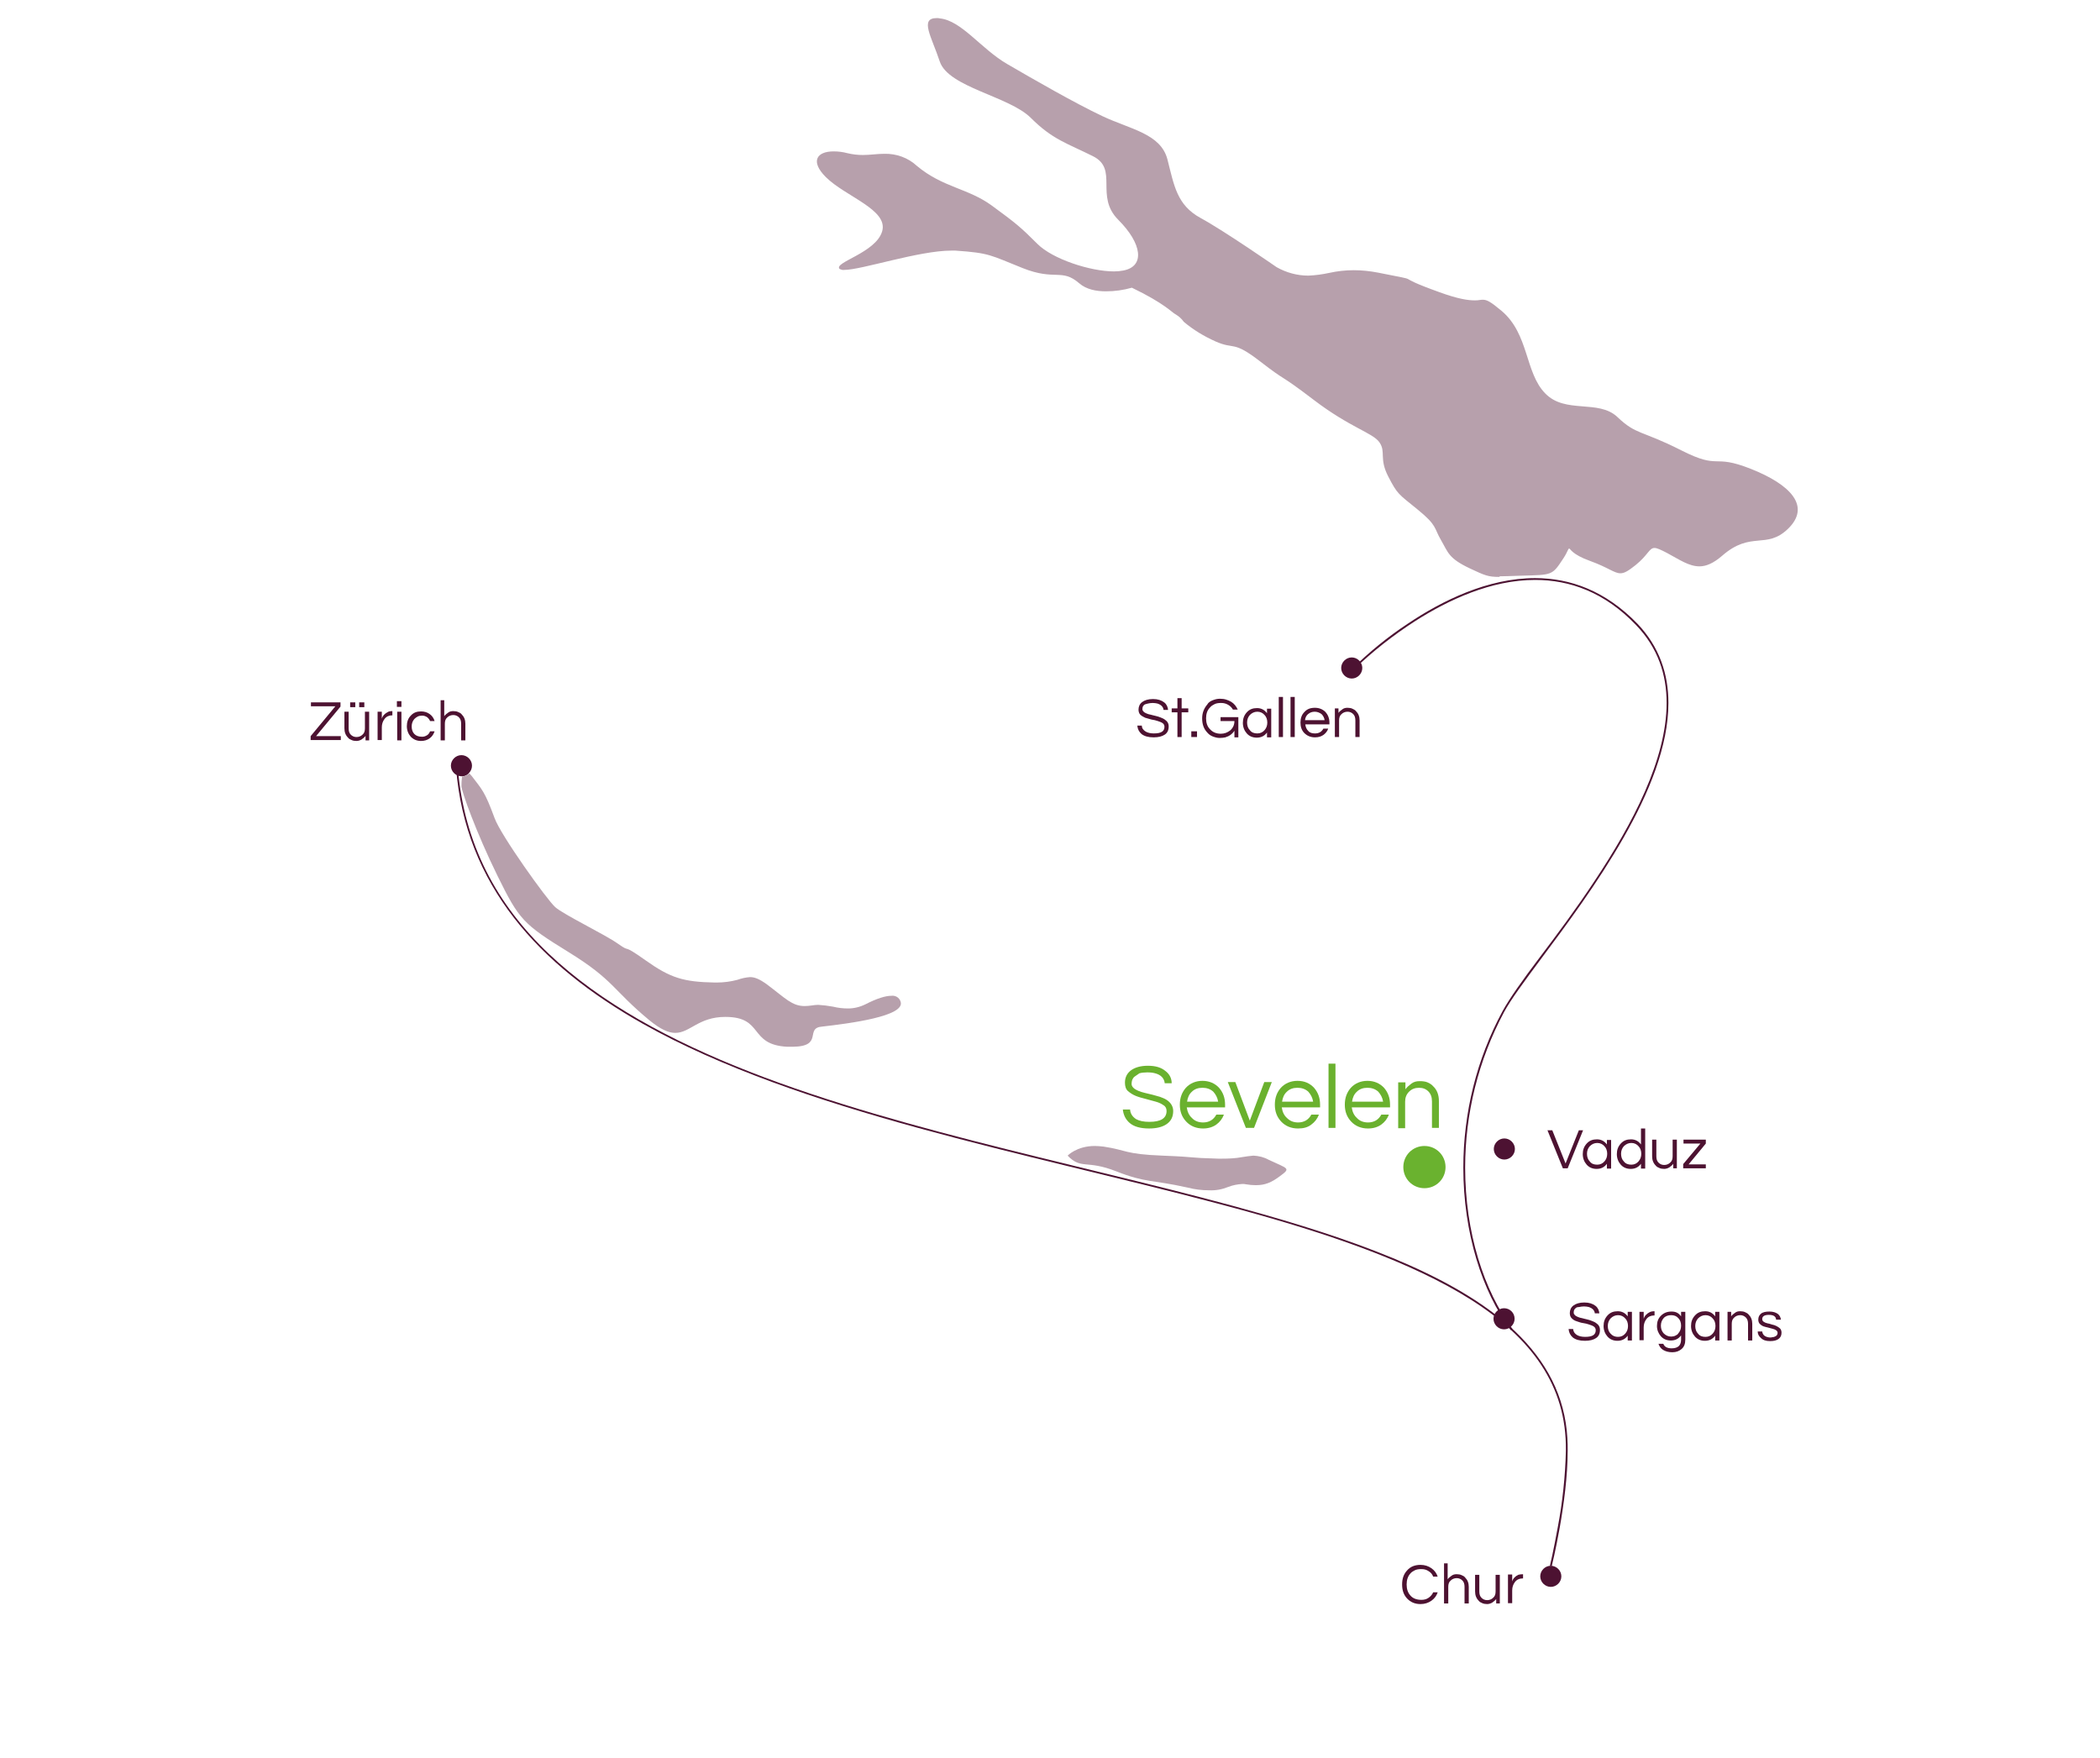 <?xml version="1.0" encoding="utf-8"?>
<!-- Generator: Adobe Illustrator 24.0.1, SVG Export Plug-In . SVG Version: 6.00 Build 0)  -->
<svg version="1.1" id="Ebene_1" xmlns="http://www.w3.org/2000/svg" xmlns:xlink="http://www.w3.org/1999/xlink" x="0px" y="0px"
	 viewBox="0 0 696.3 583" style="enable-background:new 0 0 696.3 583;" xml:space="preserve">
<style type="text/css">
	.st0{fill:#4D1232;}
	.st1{fill:#B7A0AC;}
	.st2{fill:#6AB22F;}
	.st3{enable-background:new    ;}
	.st4{fill:#4D1231;}
	.st5{fill:#6AB12E;}
</style>
<title>bsmart_Map_Bendern</title>
<path class="st0" d="M517.7,522.7c0,1.9-1.6,3.5-3.5,3.5s-3.5-1.6-3.5-3.5s1.6-3.5,3.5-3.5S517.7,520.8,517.7,522.7"/>
<path class="st0" d="M156.5,253.9c0,1.9-1.6,3.5-3.5,3.5s-3.5-1.6-3.5-3.5s1.6-3.5,3.5-3.5S156.5,252,156.5,253.9"/>
<path class="st0" d="M451.7,221.5c0,1.9-1.6,3.5-3.5,3.5s-3.5-1.6-3.5-3.5s1.6-3.5,3.5-3.5l0,0C450.1,218,451.7,219.6,451.7,221.5"
	/>
<path class="st0" d="M151.2,254.5c3.1,39,27.4,65.5,62,85c51.9,29.2,127.2,42.8,190.2,59.5c31.5,8.3,59.8,17.5,80.6,29.7
	s33.9,27.5,35.1,48.2c0.1,1.3,0.1,2.7,0.1,4.1c-0.2,8.6-1.1,17.1-2.7,25.5c-0.7,3.7-1.3,6.9-1.8,9.2c-0.2,1.1-0.5,2-0.6,2.6
	s-0.2,0.9-0.2,0.9l0.6,0.2c0,0,5.3-21.3,5.3-38.4c0-1.4,0-2.8-0.1-4.1c-0.8-14-7-25.5-17.2-35.3c-17.9-17.1-48.1-28.8-83.5-38.9
	c-53.1-15.2-117.9-26.8-170.4-47.3c-26.3-10.3-49.4-22.8-66.6-39.1s-28.2-36.4-30.2-61.8L151.2,254.5"/>
<path class="st0" d="M501.5,440.7c-9.5-12.7-15.7-32.1-15.7-53.5c0-18,4.4-35.7,12.9-51.6c2.2-4.1,6.8-10.3,12.3-17.7
	c8.3-11.1,18.8-25.2,27.3-40.1s14.9-30.5,14.9-44.7c0-9.6-3-18.6-10.2-26.2c-10.7-11.1-22.5-15.2-34-15.2
	c-15.7,0-30.9,7.5-42.2,15.1c-6.7,4.4-12.9,9.5-18.6,15.1l0.4,0.4l0.3-0.3c6.2-6,13.1-11.4,20.4-16.1c11-7,25.1-13.6,39.7-13.6
	c11.4,0,23,4,33.5,15c7.2,7.5,10.1,16.3,10.1,25.8c0,18.7-11.3,40.1-23.8,58.9c-6.2,9.4-12.7,18.1-18.3,25.5s-10,13.6-12.3,17.8
	c-8.6,15.9-13,33.8-13,51.9c0,21.5,6.2,41.1,15.8,53.9L501.5,440.7z"/>
<path class="st1" d="M262.8,347.1c-0.5,0-1.1,0-1.8,0c-12.9-0.7-7.6-9.9-20.5-9.9c-8.9,0-11.7,5.3-16.6,5.3c-2.2,0-4.8-1.1-8.6-4.2
	c-12.2-10.1-11.7-13.3-26.8-22.6s-16.4-10.8-23.5-25.2s-12-28.2-12-29.8c0-1.1,0.1-2.1,0.2-3.2c0.9,0,1.8-0.5,2.4-1.1
	c0.3,0.3,0.5,0.6,0.8,0.9c3.4,4.5,4.3,5,7.6,14c2,5.6,17.3,27,20.1,29.5s16.4,9,20.9,12.2s0.7-0.5,9,5.4s12.6,7.2,23,7.4h0.6
	c2.3,0,4.7-0.3,6.9-0.9c1.4-0.5,2.8-0.8,4.2-0.9c1.5,0,3.1,0.6,5.7,2.5c6,4.5,8.2,7.1,12.4,7.1c0.8,0,1.6-0.1,2.4-0.2
	c0.7-0.1,1.4-0.2,2.1-0.2c1.6,0.1,3.3,0.3,4.9,0.6c1.6,0.4,3.3,0.6,5,0.6c2,0,4-0.5,5.8-1.4c3.7-1.9,6.6-2.8,8.5-2.8
	c1.4-0.2,2.7,0.6,3.1,1.9c1.8,4.9-17.2,7.3-25.9,8.3C266.6,340.8,273.3,347,262.8,347.1"/>
<path class="st0" d="M153.1,257.4c0.2-1,0.5-1.9,1.2-1.9c0.5,0.1,0.9,0.3,1.2,0.7C155,256.9,154.1,257.4,153.1,257.4"/>
<path class="st1" d="M400.9,394.7c-2.4,0-4.8-0.3-7.1-0.9c-12.1-2.7-13.8-1.5-23.7-5.4s-11.6-0.5-16.1-5.2c0,0,3-3.2,9-3.2
	c1,0,1.9,0.1,2.9,0.2c7.9,1.2,6.9,2.5,19.5,3s7.6,0.7,18.5,1h1.4c2.2,0,4.4-0.1,6.5-0.5c1.3-0.2,2.5-0.4,3.8-0.5
	c1.8,0.1,3.5,0.5,5.1,1.4c6.4,3,7.4,2.7,3.7,5.4c-2.8,2.1-4.9,3-8,3c-1.1,0-2.2-0.1-3.3-0.3c-0.4-0.1-0.8-0.1-1.2-0.1
	c-1.6,0.1-3.2,0.4-4.7,1C405.2,394.4,403.1,394.8,400.9,394.7"/>
<path class="st1" d="M497.1,191.3c-3.7,0-4.8-0.5-9.7-2.8c-7.2-3.4-7.2-5.3-9.6-9.4s-1.2-4.8-7.7-10.1s-6.7-5-9.8-11
	s-0.7-8.1-2.9-11.3s-9.6-4.8-21.8-14.1s-8.4-5.5-17.7-12.7s-8.4-3.8-14.9-6.7c-3.8-1.7-7.3-3.8-10.5-6.5c-0.7-1-1.6-1.8-2.6-2.4
	c-1.4-0.7-3.6-3.6-14.6-8.9c-2.8,0.8-5.7,1.2-8.6,1.2c-3.2,0-6.5-0.6-8.9-2.7c-5.8-5-7.9-0.7-18.7-5s-10.8-5-22.3-5.8
	c-0.5,0-0.9,0-1.4,0c-5.3,0-12.8,1.6-19.6,3.2s-13,3.2-15.9,3.2c-0.5,0.1-1-0.1-1.5-0.3c-2.2-2.2,12-5.3,14.1-12.5
	s-12.2-11.5-18.7-18c-5.2-5.2-3-8.5,2.6-8.5c1.6,0,3.1,0.2,4.6,0.6c1.7,0.4,3.4,0.6,5.1,0.6c1.2,0,2.4-0.1,3.6-0.2s2.3-0.2,3.5-0.2
	c4-0.1,7.9,1.3,10.8,4c8.6,7.2,17,7.4,24.9,13.2s9.4,7,15.1,12.7c5,5,17.5,9.1,25.4,9.1c1,0,2.1-0.1,3.1-0.3
	c7.2-1.4,6.2-8.9-1.7-16.8s0.2-16.8-8.4-21.1s-13.4-5.5-20.6-12.7s-27.3-10.1-30.2-18.7c-2.7-8.2-6.8-14.4-1-14.4c0.3,0,0.7,0,1,0.1
	c7.2,0.7,13.7,10.1,22.3,15.1s22.3,12.9,31.6,17.3s19.4,5.8,21.6,14.4s3.1,15.1,11,19.4s25.2,16.3,25.2,16.3
	c3.2,1.8,6.8,2.8,10.5,2.8c2.3-0.1,4.6-0.4,6.9-0.9c2.7-0.6,5.4-0.9,8.2-0.9c2.7,0,5.4,0.3,8,0.8c17,3.4,2.9,0.2,20.4,6.5
	c6.3,2.3,9.6,2.7,11.6,2.7c0.6,0,1.1,0,1.6-0.1s0.8-0.1,1.2-0.1c1.3,0,2.5,0.6,6.2,3.7c9.1,7.7,7.7,20.4,14.4,27.3
	c6.7,7,17.7,1.9,24,7.9s7.9,4.3,21.1,11s10.1,1,23.2,6.2s20,12.4,12.2,19.9c-7.2,6.9-12.2,0.5-21.8,8.9c-2.9,2.5-5.3,3.5-7.5,3.5
	c-3.5,0-6.6-2.2-10.7-4.4c-2.1-1.1-3.4-1.7-4.2-1.7c-1.8,0-2.1,2.3-6.3,5.7c-2.4,1.9-3.7,2.7-5,2.7c-2.1,0-4-1.9-10.1-4.1
	s-6.5-4.1-6.9-4.1s-0.4,0.9-1.9,3.2c-3.8,5.8-3.6,5.5-14.1,5.8c-3.2,0.1-5.4,0.2-7,0.2"/>
<path class="st0" d="M502.2,437.3c0,1.9-1.6,3.5-3.5,3.5c-1.9,0-3.5-1.6-3.5-3.5c0-1.9,1.6-3.5,3.5-3.5c0,0,0,0,0,0
	C500.6,433.8,502.2,435.3,502.2,437.3"/>
<path class="st2" d="M479.3,387c0,3.9-3.1,7-7,7s-7-3.1-7-7s3.1-7,7-7l0,0C476.2,380,479.3,383.1,479.3,387"/>
<path class="st0" d="M502.3,381c0,1.9-1.6,3.5-3.5,3.5c-1.9,0-3.5-1.6-3.5-3.5c0-1.9,1.6-3.5,3.5-3.5S502.3,379.1,502.3,381
	C502.3,381,502.3,381,502.3,381"/>
<g class="st3">
	<path class="st4" d="M471.3,530.5c0.9,0,1.7-0.2,2.4-0.7s1.2-1.1,1.5-1.8h1.5c-0.4,1.2-1.1,2.1-2.1,2.8c-1,0.7-2.2,1.1-3.6,1.1
		c-1.8,0-3.3-0.6-4.5-1.9c-1.1-1.2-1.6-2.7-1.6-4.6s0.5-3.4,1.6-4.6c1.1-1.3,2.6-1.9,4.5-1.9c1.4,0,2.6,0.4,3.6,1.1
		c1,0.7,1.7,1.6,2.1,2.8h-1.5c-0.3-0.8-0.8-1.4-1.5-1.8c-0.7-0.5-1.5-0.7-2.4-0.7c-0.9,0-1.6,0.1-2.2,0.4c-0.6,0.3-1.1,0.6-1.5,1.1
		c-0.8,0.9-1.2,2.1-1.2,3.6c0,1.5,0.4,2.7,1.2,3.6C468.4,530,469.7,530.5,471.3,530.5z"/>
</g>
<g class="st3">
	<path class="st4" d="M480,518.4v5.3c0.3-0.5,0.8-0.8,1.3-1.2s1.1-0.5,1.7-0.5c0.6,0,1.2,0.1,1.6,0.3c0.5,0.2,0.9,0.4,1.2,0.8
		c0.8,0.8,1.2,1.8,1.2,3.1v5.5h-1.4v-5.5c0-0.9-0.2-1.6-0.7-2.1s-1.1-0.8-1.9-0.8c-0.8,0-1.5,0.3-2,0.8c-0.6,0.5-0.8,1.2-0.8,2.1
		v5.5h-1.4v-13.3H480z"/>
</g>
<g class="st3">
	<path class="st4" d="M496.1,531.7v-1.5c-0.3,0.5-0.8,0.8-1.3,1.2c-0.5,0.3-1.1,0.5-1.7,0.5c-0.6,0-1.2-0.1-1.6-0.3
		c-0.5-0.2-0.9-0.4-1.2-0.8c-0.8-0.8-1.2-1.8-1.2-3.1v-5.5h1.4v5.5c0,0.9,0.2,1.6,0.7,2.1s1.1,0.8,1.9,0.8c0.8,0,1.5-0.3,2-0.8
		c0.6-0.5,0.8-1.2,0.8-2.1v-5.5h1.4v9.5H496.1z"/>
	<path class="st4" d="M505,522v1.4h-0.2c-1,0-1.9,0.4-2.5,1.2c-0.6,0.8-0.9,1.7-0.9,2.8v4.2H500v-9.5h1.4v2.3c0.3-1,1-1.7,2-2.2
		C503.8,522.1,504.3,522,505,522L505,522z"/>
</g>
<g class="st3">
	<path class="st4" d="M522.4,433.8c-0.2,0.2-0.4,0.4-0.5,0.7c-0.1,0.3-0.1,0.5-0.1,0.8s0.1,0.5,0.4,0.8s0.6,0.4,1,0.6
		s0.9,0.3,1.4,0.4c0.5,0.1,1,0.3,1.6,0.4c0.5,0.1,1.1,0.3,1.6,0.5s1,0.4,1.4,0.7c0.9,0.6,1.3,1.3,1.3,2.3c0,1.2-0.4,2.1-1.3,2.7
		s-2.1,0.9-3.7,0.9c-1.8,0-3.1-0.4-4-1.1c-0.8-0.7-1.3-1.6-1.4-2.8h1.5c0.1,0.9,0.5,1.5,1.3,2c0.7,0.4,1.6,0.6,2.7,0.6
		c2.4,0,3.5-0.7,3.5-2.2c0-0.5-0.2-0.9-0.6-1.2c-0.4-0.3-1-0.5-1.6-0.7c-0.6-0.2-1.3-0.4-2.1-0.5s-1.4-0.4-2.1-0.6s-1.2-0.6-1.6-1
		s-0.6-1-0.6-1.7c0-1,0.4-1.9,1.2-2.5c0.8-0.6,2-1,3.6-1c1.6,0,2.8,0.4,3.7,1.1c0.8,0.6,1.2,1.5,1.3,2.5h-1.5c-0.1-1-0.8-1.7-2-2.1
		c-0.4-0.1-1-0.2-1.6-0.2s-1.2,0.1-1.6,0.2C522.9,433.4,522.6,433.6,522.4,433.8z"/>
	<path class="st4" d="M539.7,442.9c-0.8,1.1-1.9,1.7-3.4,1.7c-1.4,0-2.5-0.5-3.3-1.4c-0.8-0.9-1.3-2.1-1.3-3.5
		c0-1.4,0.4-2.5,1.3-3.5c0.9-1,2-1.4,3.4-1.4c1.4,0,2.5,0.6,3.3,1.7V435h1.4v9.5h-1.4V442.9z M536.5,443.3c1,0,1.8-0.4,2.4-1.1
		c0.6-0.7,0.9-1.5,0.9-2.5c0-1-0.3-1.9-0.9-2.5c-0.6-0.7-1.4-1.1-2.4-1.1c-1,0-1.8,0.4-2.5,1.1c-0.6,0.7-0.9,1.5-0.9,2.5
		c0,1,0.3,1.9,0.9,2.5C534.7,443,535.5,443.3,536.5,443.3z"/>
</g>
<g class="st3">
	<path class="st4" d="M548.6,434.8v1.4h-0.2c-1,0-1.9,0.4-2.5,1.2c-0.6,0.8-0.9,1.7-0.9,2.8v4.2h-1.4V435h1.4v2.3c0.3-1,1-1.7,2-2.2
		C547.4,434.9,547.9,434.8,548.6,434.8L548.6,434.8z"/>
</g>
<g class="st3">
	<path class="st4" d="M557.4,436.5V435h1.4v9.2c0,1.4-0.4,2.4-1.2,3.1s-1.8,1.1-3.1,1.1c-1.3,0-2.3-0.3-3.1-0.8s-1.2-1.2-1.5-2h1.6
		c0.4,1,1.3,1.5,2.8,1.5c1.1,0,1.9-0.3,2.4-0.8c0.5-0.5,0.7-1.3,0.7-2.2v-1.3c-0.8,1.1-1.9,1.7-3.4,1.7c-1.4,0-2.5-0.5-3.3-1.4
		c-0.8-0.9-1.3-2.1-1.3-3.4c0-1.4,0.4-2.5,1.3-3.4c0.9-0.9,2-1.4,3.5-1.4S556.6,435.4,557.4,436.5z M554.1,443.2
		c0.5,0,1-0.1,1.4-0.3c0.4-0.2,0.8-0.4,1-0.8c0.6-0.7,0.9-1.5,0.9-2.5c0-1-0.3-1.9-0.9-2.5c-0.6-0.7-1.4-1-2.4-1c-1,0-1.9,0.3-2.5,1
		c-0.6,0.7-0.9,1.5-0.9,2.5s0.3,1.8,0.9,2.5C552.3,442.8,553.1,443.2,554.1,443.2z"/>
	<path class="st4" d="M568.7,442.9c-0.8,1.1-1.9,1.7-3.4,1.7c-1.4,0-2.5-0.5-3.3-1.4c-0.8-0.9-1.3-2.1-1.3-3.5
		c0-1.4,0.4-2.5,1.3-3.5c0.9-1,2-1.4,3.4-1.4c1.4,0,2.5,0.6,3.3,1.7V435h1.4v9.5h-1.4V442.9z M565.5,443.3c1,0,1.8-0.4,2.4-1.1
		c0.6-0.7,0.9-1.5,0.9-2.5c0-1-0.3-1.9-0.9-2.5c-0.6-0.7-1.4-1.1-2.4-1.1c-1,0-1.8,0.4-2.5,1.1c-0.6,0.7-0.9,1.5-0.9,2.5
		c0,1,0.3,1.9,0.9,2.5C563.6,443,564.4,443.3,565.5,443.3z"/>
	<path class="st4" d="M574,435v1.5c0.3-0.5,0.8-0.8,1.3-1.2s1.1-0.5,1.7-0.5s1.2,0.1,1.6,0.3s0.9,0.4,1.2,0.8
		c0.8,0.8,1.2,1.8,1.2,3.1v5.5h-1.4V439c0-0.9-0.2-1.6-0.7-2.1s-1.1-0.8-1.9-0.8c-0.8,0-1.5,0.3-2,0.8c-0.6,0.5-0.8,1.2-0.8,2.1v5.5
		h-1.4V435H574z"/>
	<path class="st4" d="M588.9,437.5c-0.1-1-0.9-1.5-2.4-1.5s-2.2,0.5-2.2,1.4c0,0.4,0.2,0.7,0.5,0.9c0.3,0.2,0.7,0.4,1.2,0.5
		s1,0.2,1.5,0.4c0.6,0.1,1.1,0.3,1.5,0.5s0.9,0.5,1.2,0.8c0.3,0.3,0.5,0.8,0.5,1.4c0,0.9-0.3,1.6-1,2.1c-0.7,0.5-1.6,0.7-2.8,0.7
		c-1.3,0-2.3-0.3-3-1c-0.7-0.6-1.1-1.3-1.1-2.2h1.5c0.1,0.9,0.6,1.5,1.5,1.8c0.3,0.1,0.7,0.2,1,0.2c0.3,0,0.6,0,0.9-0.1
		c0.3,0,0.6-0.1,0.8-0.2c0.6-0.2,0.9-0.7,0.9-1.2c0-0.4-0.2-0.7-0.5-0.9c-0.3-0.2-0.7-0.4-1.2-0.5s-1-0.3-1.5-0.4
		c-0.6-0.1-1.1-0.3-1.5-0.4c-0.5-0.2-0.9-0.5-1.2-0.8c-0.3-0.3-0.5-0.8-0.5-1.4c0-0.9,0.3-1.5,0.9-2c0.6-0.5,1.6-0.7,2.8-0.7
		c1.2,0,2.1,0.3,2.8,0.8c0.6,0.5,0.9,1.1,1,1.9H588.9z"/>
</g>
<g class="st3">
	<path class="st4" d="M524.9,374.8l-5.1,12.6h-1.6l-5.1-12.6h1.6l4.4,11l4.4-11H524.9z"/>
</g>
<g class="st3">
	<path class="st4" d="M532.8,385.9c-0.8,1.1-1.9,1.7-3.4,1.7c-1.4,0-2.5-0.5-3.3-1.4c-0.8-0.9-1.3-2.1-1.3-3.5
		c0-1.4,0.4-2.5,1.3-3.5c0.9-1,2-1.4,3.4-1.4c1.4,0,2.5,0.6,3.3,1.7v-1.5h1.4v9.5h-1.4V385.9z M529.6,386.2c1,0,1.8-0.4,2.4-1.1
		c0.6-0.7,0.9-1.5,0.9-2.5c0-1-0.3-1.9-0.9-2.5c-0.6-0.7-1.4-1.1-2.4-1.1c-1,0-1.8,0.4-2.5,1.1c-0.6,0.7-0.9,1.5-0.9,2.5
		c0,1,0.3,1.9,0.9,2.5C527.7,385.9,528.5,386.2,529.6,386.2z"/>
	<path class="st4" d="M544.1,385.9c-0.8,1.1-1.9,1.7-3.4,1.7c-1.4,0-2.5-0.5-3.3-1.4c-0.8-0.9-1.3-2.1-1.3-3.5
		c0-1.4,0.4-2.5,1.3-3.5c0.9-1,2-1.4,3.4-1.4c1.4,0,2.5,0.6,3.3,1.7v-5.3h1.4v13.3h-1.4V385.9z M540.9,386.2c1,0,1.8-0.4,2.4-1.1
		c0.6-0.7,0.9-1.5,0.9-2.5c0-1-0.3-1.9-0.9-2.5c-0.6-0.7-1.4-1.1-2.4-1.1c-1,0-1.8,0.4-2.5,1.1c-0.6,0.7-0.9,1.5-0.9,2.5
		c0,1,0.3,1.9,0.9,2.5C539,385.9,539.9,386.2,540.9,386.2z"/>
	<path class="st4" d="M554.8,387.4v-1.5c-0.3,0.5-0.8,0.8-1.3,1.2c-0.5,0.3-1.1,0.5-1.7,0.5s-1.2-0.1-1.6-0.3
		c-0.5-0.2-0.9-0.4-1.2-0.8c-0.8-0.8-1.2-1.8-1.2-3.1v-5.5h1.4v5.5c0,0.9,0.2,1.6,0.7,2.1s1.1,0.8,1.9,0.8c0.8,0,1.5-0.3,2-0.8
		c0.6-0.5,0.8-1.2,0.8-2.1v-5.5h1.4v9.5H554.8z"/>
	<path class="st4" d="M559.9,386.1h5.7v1.3h-7.5V386l5.7-6.8h-5.6v-1.3h7.4v1.3L559.9,386.1z"/>
</g>
<g class="st3">
	<path class="st5" d="M376.2,357c-0.4,0.3-0.6,0.7-0.8,1.1c-0.1,0.4-0.2,0.8-0.2,1.3s0.2,0.9,0.6,1.3c0.4,0.4,0.9,0.7,1.6,1
		s1.4,0.5,2.2,0.7c0.8,0.2,1.7,0.4,2.5,0.6s1.7,0.5,2.5,0.7c0.8,0.3,1.6,0.6,2.2,1c1.4,0.9,2.2,2.2,2.2,3.7c0,1.9-0.7,3.3-2.1,4.3
		c-1.4,1-3.4,1.5-5.9,1.5c-2.8,0-5-0.6-6.4-1.8c-1.3-1.1-2.1-2.6-2.3-4.5h2.4c0.1,1.4,0.8,2.4,2,3.2c1.1,0.6,2.5,0.9,4.4,0.9
		c3.8,0,5.7-1.2,5.7-3.6c0-0.8-0.3-1.5-1-1.9c-0.7-0.5-1.5-0.9-2.6-1.2c-1-0.3-2.1-0.6-3.3-0.9s-2.3-0.6-3.3-1c-1-0.4-1.9-1-2.6-1.6
		s-1-1.6-1-2.8c0-1.6,0.6-3,1.9-4c1.3-1,3.2-1.6,5.7-1.6c2.6,0,4.5,0.6,5.9,1.8c1.3,1,2,2.4,2,4h-2.3c-0.2-1.7-1.3-2.8-3.2-3.3
		c-0.7-0.2-1.5-0.3-2.6-0.3c-1,0-1.9,0.1-2.6,0.3C377.1,356.4,376.6,356.7,376.2,357z"/>
	<path class="st5" d="M398.9,372.2c2,0,3.5-0.9,4.4-2.6h2.5c-0.5,1.4-1.4,2.5-2.5,3.3s-2.6,1.3-4.4,1.3c-2.3,0-4.2-0.8-5.6-2.3
		c-1.4-1.5-2.1-3.3-2.1-5.6c0-2.3,0.7-4.1,2-5.6c1.4-1.5,3.3-2.3,5.5-2.3s4.1,0.8,5.5,2.3c1.3,1.5,2,3.3,2,5.6v0.9h-12.7
		c0.2,1.4,0.7,2.6,1.7,3.5C396.1,371.7,397.4,372.2,398.9,372.2z M398.7,360.7c-1.4,0-2.6,0.4-3.5,1.3c-0.9,0.8-1.4,1.9-1.6,3.3
		h10.3c-0.2-1.3-0.8-2.4-1.6-3.3C401.3,361.1,400.1,360.7,398.7,360.7z"/>
	<path class="st5" d="M421.7,358.8l-5.9,15.2h-2.7l-6-15.2h2.5l4.8,12.8l4.8-12.8H421.7z"/>
	<path class="st5" d="M430.4,372.2c2,0,3.5-0.9,4.4-2.6h2.5c-0.5,1.4-1.4,2.5-2.5,3.3c-1.1,0.9-2.6,1.3-4.4,1.3
		c-2.3,0-4.2-0.8-5.6-2.3c-1.4-1.5-2.1-3.3-2.1-5.6c0-2.3,0.7-4.1,2-5.6c1.4-1.5,3.3-2.3,5.5-2.3c2.3,0,4.1,0.8,5.5,2.3
		c1.3,1.5,2,3.3,2,5.6v0.9H425c0.2,1.4,0.7,2.6,1.7,3.5C427.7,371.7,428.9,372.2,430.4,372.2z M430.2,360.7c-1.4,0-2.6,0.4-3.5,1.3
		c-0.9,0.8-1.4,1.9-1.6,3.3h10.3c-0.2-1.3-0.8-2.4-1.6-3.3C432.8,361.1,431.6,360.7,430.2,360.7z"/>
	<path class="st5" d="M442.8,374h-2.3v-21.3h2.3V374z"/>
	<path class="st5" d="M453.6,372.2c2,0,3.5-0.9,4.4-2.6h2.5c-0.5,1.4-1.4,2.5-2.5,3.3s-2.6,1.3-4.4,1.3c-2.3,0-4.2-0.8-5.6-2.3
		c-1.4-1.5-2.1-3.3-2.1-5.6c0-2.3,0.7-4.1,2-5.6c1.4-1.5,3.3-2.3,5.5-2.3s4.1,0.8,5.5,2.3c1.3,1.5,2,3.3,2,5.6v0.9h-12.7
		c0.2,1.4,0.7,2.6,1.7,3.5C450.8,371.7,452.1,372.2,453.6,372.2z M453.4,360.7c-1.4,0-2.6,0.4-3.5,1.3c-0.9,0.8-1.4,1.9-1.6,3.3
		h10.3c-0.2-1.3-0.8-2.4-1.6-3.3C456,361.1,454.8,360.7,453.4,360.7z"/>
	<path class="st5" d="M466,358.8v2.4c0.5-0.7,1.2-1.3,2-1.9s1.7-0.8,2.7-0.8c1,0,1.9,0.1,2.6,0.4c0.7,0.3,1.4,0.7,1.9,1.3
		c1.3,1.2,1.9,2.9,1.9,4.9v8.9h-2.3v-8.8c0-1.4-0.4-2.5-1.2-3.3c-0.8-0.8-1.8-1.2-3.1-1.2c-1.3,0-2.4,0.4-3.3,1.3
		c-0.9,0.9-1.3,2-1.3,3.3v8.8h-2.3v-15.2H466z"/>
</g>
<g class="st3">
	<path class="st4" d="M379.4,233.7c-0.2,0.2-0.4,0.4-0.5,0.7c-0.1,0.3-0.1,0.5-0.1,0.8s0.1,0.5,0.4,0.8s0.6,0.4,1,0.6
		c0.4,0.2,0.9,0.3,1.4,0.4c0.5,0.1,1,0.3,1.6,0.4c0.5,0.1,1.1,0.3,1.6,0.5c0.5,0.2,1,0.4,1.4,0.7c0.9,0.6,1.3,1.3,1.3,2.3
		c0,1.2-0.4,2.1-1.3,2.7s-2.1,0.9-3.7,0.9c-1.8,0-3.1-0.4-4-1.1c-0.8-0.7-1.3-1.6-1.4-2.8h1.5c0,0.9,0.5,1.5,1.3,2
		c0.7,0.4,1.6,0.6,2.7,0.6c2.4,0,3.5-0.7,3.5-2.2c0-0.5-0.2-0.9-0.6-1.2c-0.4-0.3-1-0.5-1.6-0.7c-0.6-0.2-1.3-0.4-2.1-0.5
		c-0.7-0.2-1.4-0.4-2.1-0.6c-0.6-0.3-1.2-0.6-1.6-1c-0.4-0.4-0.6-1-0.6-1.7c0-1,0.4-1.9,1.2-2.5c0.8-0.6,2-1,3.6-1
		c1.6,0,2.8,0.4,3.7,1.1c0.8,0.6,1.2,1.5,1.3,2.5h-1.5c-0.1-1-0.8-1.7-2-2.1c-0.4-0.1-1-0.2-1.6-0.2c-0.6,0-1.2,0.1-1.6,0.2
		S379.7,233.5,379.4,233.7z"/>
</g>
<g class="st3">
	<path class="st4" d="M390.4,244.4v-8.2h-1.9v-1.3h1.9v-3.4h1.4v3.4h2.2v1.3h-2.2v8.2H390.4z"/>
</g>
<g class="st3">
	<path class="st4" d="M396.9,242.5v1.9H395v-1.9H396.9z"/>
</g>
<g class="st3">
	<path class="st4" d="M402.1,232.2c0.8-0.3,1.5-0.5,2.4-0.5c0.8,0,1.5,0.1,2.1,0.3c0.6,0.2,1.1,0.4,1.6,0.7c1,0.6,1.7,1.5,2.2,2.6
		h-1.6c-0.4-0.7-0.9-1.2-1.6-1.6c-0.7-0.4-1.4-0.6-2.3-0.6c-0.9,0-1.6,0.1-2.2,0.4s-1.1,0.6-1.5,1.1c-0.9,0.9-1.3,2.1-1.3,3.6
		c0,1.5,0.4,2.7,1.3,3.6c0.9,1,2.1,1.5,3.6,1.5c1.2,0,2.2-0.4,3.1-1.1c0.9-0.8,1.4-1.8,1.4-3.1h-4.6v-1.3h5.9v6.7h-1.3v-2.2
		c-0.7,1.1-1.7,1.8-3,2.2c-0.5,0.1-1.1,0.2-1.9,0.2c-0.8,0-1.5-0.2-2.3-0.5s-1.4-0.8-1.9-1.4c-1.1-1.2-1.6-2.7-1.6-4.6
		c0-1.8,0.6-3.3,1.7-4.6C400.6,233,401.3,232.5,402.1,232.2z"/>
	<path class="st4" d="M420.1,242.9c-0.8,1.1-1.9,1.7-3.4,1.7c-1.4,0-2.5-0.5-3.3-1.4c-0.8-0.9-1.3-2.1-1.3-3.5
		c0-1.4,0.4-2.5,1.3-3.5c0.9-1,2-1.4,3.4-1.4c1.4,0,2.5,0.6,3.3,1.7v-1.5h1.4v9.5h-1.4V242.9z M416.9,243.2c1,0,1.8-0.4,2.4-1.1
		c0.6-0.7,0.9-1.5,0.9-2.5c0-1-0.3-1.9-0.9-2.5c-0.6-0.7-1.4-1.1-2.4-1.1c-1,0-1.8,0.4-2.5,1.1c-0.6,0.7-0.9,1.5-0.9,2.5
		c0,1,0.3,1.9,0.9,2.5C415,242.9,415.8,243.2,416.9,243.2z"/>
	<path class="st4" d="M425.4,244.4H424v-13.3h1.4V244.4z"/>
	<path class="st4" d="M429.3,244.4h-1.4v-13.3h1.4V244.4z"/>
	<path class="st4" d="M436,243.2c1.3,0,2.2-0.5,2.8-1.6h1.6c-0.3,0.9-0.9,1.6-1.6,2.1s-1.6,0.8-2.8,0.8c-1.4,0-2.6-0.5-3.5-1.4
		c-0.9-0.9-1.3-2.1-1.3-3.5c0-1.4,0.4-2.6,1.3-3.5c0.9-1,2-1.4,3.5-1.4c1.4,0,2.6,0.5,3.5,1.4c0.8,0.9,1.3,2.1,1.3,3.5v0.6h-8
		c0.1,0.9,0.4,1.6,1,2.2C434.3,243,435.1,243.2,436,243.2z M435.9,236c-0.9,0-1.6,0.3-2.2,0.8c-0.6,0.5-0.9,1.2-1,2h6.5
		c-0.1-0.8-0.5-1.5-1-2C437.5,236.3,436.8,236,435.9,236z"/>
	<path class="st4" d="M443.8,234.9v1.5c0.3-0.5,0.8-0.8,1.3-1.2s1.1-0.5,1.7-0.5s1.2,0.1,1.6,0.3s0.9,0.4,1.2,0.8
		c0.8,0.8,1.2,1.8,1.2,3.1v5.5h-1.4v-5.5c0-0.9-0.2-1.6-0.7-2.1s-1.1-0.8-1.9-0.8c-0.8,0-1.5,0.3-2,0.8c-0.6,0.5-0.8,1.2-0.8,2.1
		v5.5h-1.4v-9.5H443.8z"/>
</g>
<g class="st3">
	<path class="st4" d="M104.8,244.1h8.2v1.3h-10v-1.3l8.2-9.9h-8.1v-1.3h9.8v1.4L104.8,244.1z"/>
</g>
<g class="st3">
	<path class="st4" d="M121.2,245.5V244c-0.3,0.5-0.8,0.8-1.3,1.2c-0.5,0.3-1.1,0.5-1.7,0.5c-0.6,0-1.2-0.1-1.6-0.3
		c-0.5-0.2-0.9-0.4-1.2-0.8c-0.8-0.8-1.2-1.8-1.2-3.1V236h1.4v5.5c0,0.9,0.2,1.6,0.7,2.1s1.1,0.8,1.9,0.8c0.8,0,1.5-0.3,2-0.8
		c0.6-0.5,0.8-1.2,0.8-2.1V236h1.4v9.5H121.2z M117.8,232.9v1.6h-1.7v-1.6H117.8z M120.8,232.9v1.6h-1.7v-1.6H120.8z"/>
	<path class="st4" d="M130.1,235.8v1.4H130c-1,0-1.9,0.4-2.5,1.2c-0.6,0.8-0.9,1.7-0.9,2.8v4.2h-1.4V236h1.4v2.3c0.3-1,1-1.7,2-2.2
		C128.9,235.9,129.4,235.8,130.1,235.8L130.1,235.8z"/>
	<path class="st4" d="M133.1,232.5v1.9h-1.5v-1.9H133.1z M131.7,236h1.4v9.5h-1.4V236z"/>
	<path class="st4" d="M140,244.3c0.6,0,1.1-0.2,1.6-0.5c0.5-0.3,0.8-0.8,1-1.3h1.5c-0.3,0.9-0.8,1.7-1.6,2.3
		c-0.8,0.6-1.8,0.9-2.9,0.9c-1.4,0-2.5-0.5-3.4-1.4c-0.8-0.9-1.3-2.1-1.3-3.5c0-1.4,0.4-2.6,1.3-3.5c0.9-1,2-1.4,3.4-1.4
		c1.1,0,2.1,0.3,2.9,0.9c0.8,0.6,1.3,1.3,1.6,2.3h-1.5c-0.2-0.5-0.6-1-1-1.3c-0.5-0.3-1-0.5-1.6-0.5s-1.1,0.1-1.5,0.3
		c-0.4,0.2-0.8,0.5-1.1,0.8c-0.6,0.7-0.9,1.5-0.9,2.5c0,1,0.3,1.9,0.9,2.5C138,244,138.8,244.3,140,244.3z"/>
	<path class="st4" d="M147.3,232.2v5.3c0.3-0.5,0.8-0.8,1.3-1.2s1.1-0.5,1.7-0.5s1.2,0.1,1.6,0.3c0.5,0.2,0.9,0.4,1.2,0.8
		c0.8,0.8,1.2,1.8,1.2,3.1v5.5h-1.4V240c0-0.9-0.2-1.6-0.7-2.1c-0.5-0.5-1.1-0.8-1.9-0.8c-0.8,0-1.5,0.3-2,0.8
		c-0.6,0.5-0.8,1.2-0.8,2.1v5.5h-1.4v-13.3H147.3z"/>
</g>
</svg>
